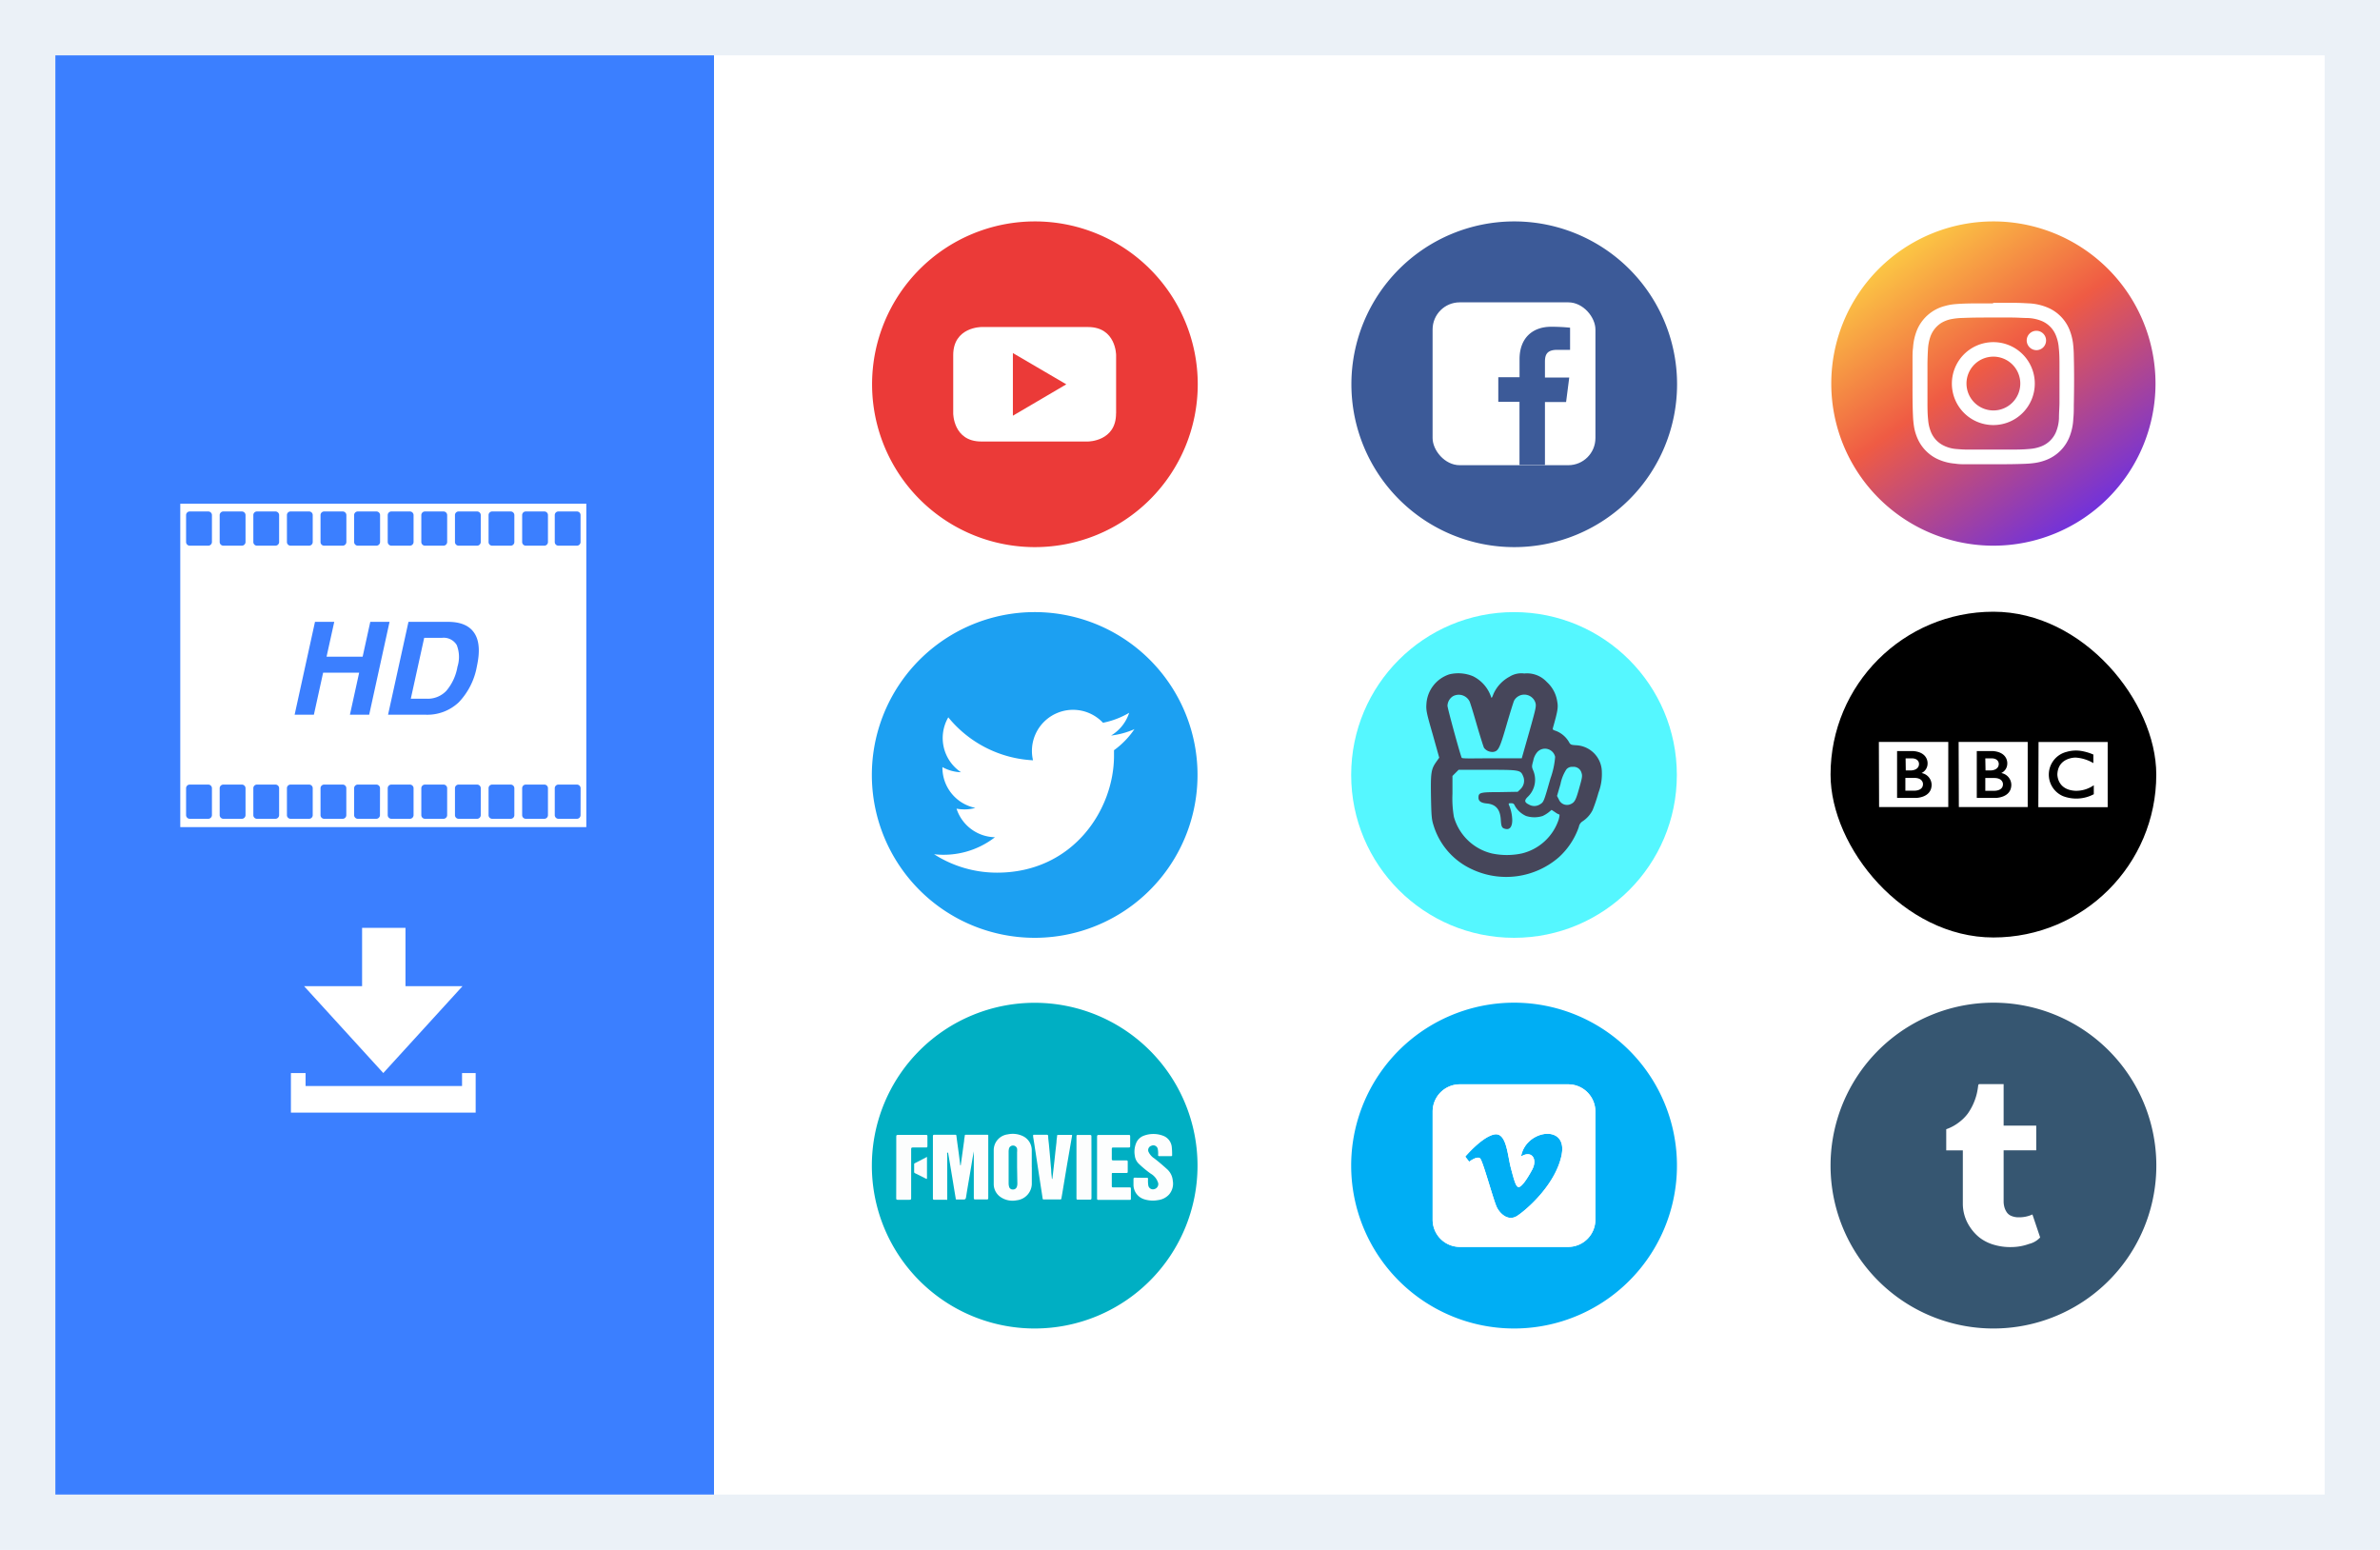 <svg id="图层_1" data-name="图层 1" xmlns="http://www.w3.org/2000/svg" xmlns:xlink="http://www.w3.org/1999/xlink" viewBox="0 0 430 280"><defs><style>.cls-1{fill:#ebf1f7;}.cls-2{fill:#fff;}.cls-3{fill:#3b7fff;}.cls-4{fill:#3c5a98;}.cls-5{fill:#00aef4;}.cls-6{fill:none;}.cls-7{fill:#55f7ff;}.cls-8{fill:#46465a;}.cls-9{fill:#eb3a38;}.cls-10{fill:#1ca0f2;}.cls-11{fill:#00afc3;}.cls-12{fill:#fdfefe;}.cls-13{fill:#fcfdfd;}.cls-14{fill:url(#未命名的渐变_10);}.cls-15{fill:#365671;}</style><linearGradient id="未命名的渐变_10" x1="345.69" y1="37.46" x2="382.97" y2="90.07" gradientTransform="translate(-5.46 4.03) rotate(-0.04)" gradientUnits="userSpaceOnUse"><stop offset="0.07" stop-color="#fcc944"/><stop offset="0.48" stop-color="#ef5b44"/><stop offset="1" stop-color="#6f31de"/></linearGradient></defs><title>画板 11</title><rect class="cls-1" width="430" height="280"/><rect class="cls-2" x="10" y="10" width="410" height="260"/><rect class="cls-3" x="10" y="10" width="119" height="260"/><path class="cls-4" d="M273.52,40A29.42,29.42,0,1,0,303,69.4,29.42,29.42,0,0,0,273.52,40Z"/><rect class="cls-2" x="258.83" y="54.62" width="29.42" height="29.42" rx="4.9"/><path class="cls-4" d="M279.13,84V72.63h3.82l.57-4.43h-4.39V65.36c0-1.28.35-2.15,2.2-2.16h2.34v-4a33.26,33.26,0,0,0-3.42-.17c-3.4,0-5.71,2.07-5.71,5.86v3.26H270.7v4.43h3.83V84Zm0,0"/><path class="cls-5" d="M273.54,240a29.43,29.43,0,1,0-29.42-29.42A29.43,29.43,0,0,0,273.54,240"/><path class="cls-2" d="M283.34,195.89h-19.6a4.91,4.91,0,0,0-4.9,4.9v19.58a4.91,4.91,0,0,0,4.9,4.89h19.6a4.91,4.91,0,0,0,4.9-4.89V200.79a4.91,4.91,0,0,0-4.9-4.9Zm-1.16,12.57c-1,5.48-6.42,10.13-8.06,11.19s-3.13-.42-3.68-1.55c-.62-1.28-2.48-8.23-3-8.8s-2,.57-2,.57l-.71-.92s3-3.55,5.23-4,2.39,3.67,3,6,.93,3.5,1.42,3.5,1.42-1.24,2.44-3.14-.05-3.59-2-2.39c.8-4.78,8.33-5.93,7.35-.44Zm0,0"/><rect class="cls-6" x="258.83" y="195.86" width="29.42" height="29.42"/><path class="cls-2" d="M283.34,195.89h-19.6a4.91,4.91,0,0,0-4.9,4.9v19.58a4.91,4.91,0,0,0,4.9,4.89h19.6a4.91,4.91,0,0,0,4.9-4.89V200.79a4.91,4.91,0,0,0-4.9-4.9Zm-1.16,12.57c-1,5.48-6.42,10.13-8.06,11.19s-3.13-.42-3.68-1.55c-.62-1.28-2.48-8.23-3-8.8s-2,.57-2,.57l-.71-.92s3-3.55,5.23-4,2.39,3.67,3,6,.93,3.5,1.42,3.5,1.42-1.24,2.44-3.14-.05-3.59-2-2.39c.8-4.78,8.33-5.93,7.35-.44Zm0,0"/><circle class="cls-7" cx="273.54" cy="140" r="29.42"/><path class="cls-8" d="M266.14,122.17a6.48,6.48,0,0,1,3.26,3.74c.08.27.16.18.43-.55a6.56,6.56,0,0,1,2.9-3.11,4,4,0,0,1,2.67-.58,4.86,4.86,0,0,1,4.08,1.55,5.87,5.87,0,0,1,1.86,3.47c.21,1.09.11,1.71-.77,4.81-.09.29,0,.37.54.54a4.66,4.66,0,0,1,2.32,1.94c.3.56.37.6,1.44.66a4.87,4.87,0,0,1,4.54,4.87,9.38,9.38,0,0,1-.61,3.69,29.89,29.89,0,0,1-1.05,3.13,5.27,5.27,0,0,1-1.86,2.07,1.5,1.5,0,0,0-.64,1,13.28,13.28,0,0,1-3.6,5.46A14.52,14.52,0,0,1,265.86,157,12.84,12.84,0,0,1,259,149.1c-.34-1.07-.39-1.61-.46-5.13-.07-4.37,0-5,1-6.4l.49-.69-1.18-4.22c-1.09-3.77-1.21-4.33-1.14-5.39a6,6,0,0,1,4.16-5.45A6.88,6.88,0,0,1,266.14,122.17Z"/><path class="cls-7" d="M262.52,125.77a2.13,2.13,0,0,0-1,1.73c0,.46,2.41,9.24,2.58,9.41s2.48.08,5.46.08l5.38,0,1.34-4.71c1.26-4.48,1.31-4.73,1.11-5.38a2.11,2.11,0,0,0-3.84-.32c-.12.27-.74,2.25-1.37,4.42-1.2,4.13-1.45,4.66-2.33,4.83a1.9,1.9,0,0,1-1.73-.73c-.1-.2-.68-2-1.29-4.11s-1.18-4-1.34-4.32A2.19,2.19,0,0,0,262.52,125.77Z"/><path class="cls-7" d="M277.81,135.8a3.23,3.23,0,0,0-.79,1.61c-.29,1.06-.29,1.11,0,1.81a4.27,4.27,0,0,1-1,4.74c-.66.64-.6,1,.24,1.4a1.89,1.89,0,0,0,2-.07c.65-.39.68-.49,1.86-4.64a14.78,14.78,0,0,0,.85-3.92A1.88,1.88,0,0,0,277.81,135.8Z"/><path class="cls-7" d="M283,139a7.36,7.36,0,0,0-1.06,2.64l-.63,2.15.33.63a1.59,1.59,0,0,0,2.16.84c.73-.34.93-.74,1.59-3.13.47-1.64.52-2,.35-2.49a1.47,1.47,0,0,0-1.6-1.1A1.3,1.3,0,0,0,283,139Z"/><path class="cls-7" d="M263,139.6l-.58.58v3.19a19.63,19.63,0,0,0,.26,4.2,9.4,9.4,0,0,0,6.86,6.61,13,13,0,0,0,5.41,0,9.31,9.31,0,0,0,6.67-6.15c.13-.47.18-.88.11-.88a2.74,2.74,0,0,1-.76-.42l-.64-.42-.51.42a5.55,5.55,0,0,1-1.1.68,4.92,4.92,0,0,1-3,0,4.38,4.38,0,0,1-2-1.79c-.17-.41-.32-.51-.71-.51s-.49,0-.39.29a7.29,7.29,0,0,1,.6,2.77c0,1.14-.42,1.73-1.15,1.59s-.83-.37-.92-1.7c-.12-1.87-.9-2.76-2.54-2.91-1-.09-1.49-.41-1.49-1.05,0-.92.29-1,3.84-1l3.25-.06.51-.49a2.09,2.09,0,0,0,.46-2.35c-.46-1.1-.65-1.13-6.47-1.13h-5.18Z"/><path class="cls-9" d="M187,98.84a29.42,29.42,0,1,0-29.44-29.4A29.42,29.42,0,0,0,187,98.84"/><path class="cls-2" d="M192.65,69.43,183,75.1V63.78Zm9,5.24V64.15s0-5.07-5.08-5.07l-19.28,0s-5.07,0-5.07,5.07V74.69s0,5.07,5.07,5.07l19.28,0s5.08,0,5.07-5.07"/><path class="cls-10" d="M186.94,169.42A29.42,29.42,0,1,0,157.52,140a29.42,29.42,0,0,0,29.42,29.42"/><path class="cls-2" d="M205,131.71a14.71,14.71,0,0,1-4.26,1.17,7.48,7.48,0,0,0,3.27-4.11,15,15,0,0,1-4.73,1.8,7.43,7.43,0,0,0-12.84,5.09,7.24,7.24,0,0,0,.2,1.69,21.12,21.12,0,0,1-15.31-7.76,7.43,7.43,0,0,0,2.3,9.92,7.34,7.34,0,0,1-3.36-.93v.09a7.42,7.42,0,0,0,5.95,7.28,7,7,0,0,1-2,.27,8.29,8.29,0,0,1-1.4-.13,7.45,7.45,0,0,0,6.94,5.16,15.12,15.12,0,0,1-11,3.07,21.06,21.06,0,0,0,11.38,3.33c13.66,0,21.13-11.31,21.13-21.12,0-.32,0-.65,0-1a15.12,15.12,0,0,0,3.72-3.85Zm0,0"/><path class="cls-11" d="M186.94,240a29.42,29.42,0,1,0-29.42-29.42A29.42,29.42,0,0,0,186.94,240"/><path class="cls-12" d="M171.14,208.21a.64.64,0,0,0,0,.31q0,3.51,0,7c0,.32,0,.64,0,1s-.06.22-.23.22h-2.11c-.21,0-.25-.07-.25-.25,0-1.73,0-3.47,0-5.2,0-2,0-4,0-6,0-.24.07-.29.3-.29h3.7c.16,0,.23,0,.25.22.13,1.08.29,2.15.43,3.22.09.64.16,1.28.24,1.92,0,.07,0,.14.1.19l.24-1.71c.13-.91.25-1.83.38-2.74,0-.32.09-.63.12-.95,0-.13.07-.15.18-.15h3.89c.15,0,.19.06.17.18v.12q0,5.53,0,11.09c0,.25-.06.31-.31.3h-2c-.24,0-.3-.05-.3-.29q0-4.05,0-8.1V208h0l-.24,1.31c-.17,1.06-.35,2.12-.53,3.18s-.41,2.35-.59,3.53c-.11.68-.1.68-.78.68-.29,0-.59,0-.88,0s-.23-.07-.25-.21c-.17-1-.35-2.1-.52-3.15s-.37-2.21-.55-3.31l-.3-1.74S171.24,208.21,171.14,208.21Z"/><path class="cls-12" d="M186.42,210.88v2.82a3.06,3.06,0,0,1-2.73,3.14,3.82,3.82,0,0,1-2.92-.59,2.84,2.84,0,0,1-1.23-2.32c0-2.05,0-4.1,0-6.15a2.88,2.88,0,0,1,2.53-2.85,4.27,4.27,0,0,1,2.77.33,2.82,2.82,0,0,1,1.57,2.54c0,1,0,2,0,3.08Zm-2.66,0v-2.73a3.39,3.39,0,0,0,0-.64.76.76,0,0,0-1.45-.06,2.61,2.61,0,0,0-.08.56v5.81a2.52,2.52,0,0,0,.08.55.67.67,0,0,0,.68.52.72.72,0,0,0,.72-.47,1.76,1.76,0,0,0,.1-.6Z"/><path class="cls-12" d="M206.13,212.77c.36,0,.72,0,1.07,0,.18,0,.22.06.22.23a5.19,5.19,0,0,0,.05,1.18.85.85,0,0,0,1.12.63.94.94,0,0,0,.67-1.05,2.92,2.92,0,0,0-1.35-1.73,19.15,19.15,0,0,1-2.14-1.77,2.39,2.39,0,0,1-.74-1.48,4.08,4.08,0,0,1,.29-2.39,2.36,2.36,0,0,1,1.31-1.21,4.94,4.94,0,0,1,3.51,0,2.41,2.41,0,0,1,1.57,2.08,13.3,13.3,0,0,1,.06,1.41c0,.14,0,.19-.19.19h-2.15c-.15,0-.19-.06-.19-.2a4.22,4.22,0,0,0-.07-1.12A.82.82,0,0,0,208,207a.81.81,0,0,0-.51,1.05,2.85,2.85,0,0,0,1.06,1.22c.79.61,1.54,1.25,2.28,1.92a3.15,3.15,0,0,1,1.06,2.1,3,3,0,0,1-.68,2.51,3.21,3.21,0,0,1-1.94,1,5.17,5.17,0,0,1-2.56-.15,2.74,2.74,0,0,1-1.92-2.68c0-.3,0-.6,0-.9s.09-.33.33-.32S205.8,212.77,206.13,212.77Z"/><path class="cls-12" d="M190.13,213l.24-2.08c.09-.79.18-1.57.26-2.35s.17-1.49.25-2.23c0-.38.08-.76.11-1.15,0-.13.07-.17.2-.17h2.34c.14,0,.18,0,.16.18-.26,1.48-.52,3-.77,4.44s-.54,3.22-.81,4.83c-.11.68-.22,1.35-.34,2,0,.16-.09.23-.27.22h-2.88c-.16,0-.22,0-.25-.2-.11-.81-.25-1.63-.37-2.44l-.48-3.13-.42-2.76c-.15-.94-.28-1.87-.44-2.8,0-.35-.06-.36.3-.36h2.12c.21,0,.29.06.3.27,0,.52.09,1,.14,1.57l.21,2.29c.06.74.12,1.47.19,2.21,0,.5.07,1,.12,1.49A.15.15,0,0,0,190.13,213Z"/><path class="cls-12" d="M198.21,210.85c0-1.84,0-3.67,0-5.51,0-.26.08-.31.33-.31h5.36c.21,0,.29,0,.29.27,0,.58,0,1.15,0,1.73,0,.2,0,.27-.26.27-.93,0-1.86,0-2.79,0-.22,0-.27.06-.27.27,0,.6,0,1.21,0,1.81,0,.2.06.25.25.25.79,0,1.58,0,2.37,0,.22,0,.27.06.26.27,0,.59,0,1.19,0,1.78,0,.17-.05.22-.22.22H201.1c-.18,0-.24,0-.23.23,0,.7,0,1.39,0,2.09,0,.22,0,.29.28.29,1,0,1.93,0,2.9,0,.22,0,.27,0,.27.26,0,.58,0,1.17,0,1.75,0,.2,0,.25-.25.25h-5.62c-.21,0-.24-.07-.24-.25C198.22,214.59,198.21,212.72,198.21,210.85Z"/><path class="cls-13" d="M161.93,210.86c0-1.85,0-3.69,0-5.54,0-.23.06-.29.29-.29h5.06c.21,0,.29,0,.28.27,0,.58,0,1.17,0,1.75,0,.2-.06.25-.25.25-.8,0-1.6,0-2.4,0-.23,0-.29.06-.29.3,0,2.93,0,5.87,0,8.8,0,.26,0,.36-.33.35-.7,0-1.39,0-2.09,0-.22,0-.28-.05-.28-.28C161.94,214.58,161.93,212.72,161.93,210.86Z"/><path class="cls-13" d="M197.2,210.88c0,1.85,0,3.7,0,5.55,0,.25-.07.3-.3.29h-2.15c-.18,0-.26,0-.26-.24q0-5.61,0-11.2c0-.21.07-.25.26-.25.72,0,1.43,0,2.15,0,.27,0,.3.09.29.31Z"/><path class="cls-13" d="M167.48,209c0,1.32,0,2.58,0,3.84,0,.13-.05.16-.17.1l-2-1a.24.24,0,0,1-.15-.24v-1.32c0-.1,0-.18.11-.23Z"/><path class="cls-14" d="M360.17,98.58a29.29,29.29,0,1,0-29.31-29.27,29.29,29.29,0,0,0,29.31,29.27"/><path class="cls-2" d="M360.14,54.71c1.31,0,2.61,0,3.92,0,.8,0,1.61.05,2.41.09a9.91,9.91,0,0,1,3.4.73A7.31,7.31,0,0,1,374,59.83a10,10,0,0,1,.54,2.22,20.88,20.88,0,0,1,.14,2.24c.08,3,.06,6,0,8.95,0,.79,0,1.58-.09,2.38a10,10,0,0,1-.63,3.14,7.38,7.38,0,0,1-4.42,4.39,9.12,9.12,0,0,1-2.18.52c-.6.08-1.21.11-1.81.13-2.64.1-5.27.06-7.91.07-.82,0-1.64,0-2.46,0-.64,0-1.28,0-1.93-.11a9.23,9.23,0,0,1-3.17-.82,7.08,7.08,0,0,1-1.93-1.31,7.24,7.24,0,0,1-1.6-2.19,8.83,8.83,0,0,1-.74-2.37,16.68,16.68,0,0,1-.19-2c-.11-2.41-.07-4.83-.08-7.24,0-1,0-2,0-3,0-.66,0-1.33.09-2a10.24,10.24,0,0,1,.75-3.28,7.49,7.49,0,0,1,5-4.27,9.58,9.58,0,0,1,1.68-.32c1.2-.11,2.41-.14,3.61-.15h3.39Zm0,2.65v0c-1.85,0-3.71,0-5.56.08a11.76,11.76,0,0,0-2.13.23,5.63,5.63,0,0,0-1.73.68,4.86,4.86,0,0,0-2,2.61,8.39,8.39,0,0,0-.39,2.16c-.05.85-.08,1.71-.09,2.56,0,2.28,0,4.56,0,6.85,0,1.1,0,2.21.12,3.32a7.24,7.24,0,0,0,.46,2.06,4.69,4.69,0,0,0,2.36,2.59,6.25,6.25,0,0,0,2.32.62c.6.05,1.2.09,1.79.1,1.08,0,2.16,0,3.25,0,1.51,0,3,0,4.53,0,1.21,0,2.43,0,3.64-.12a7.15,7.15,0,0,0,2-.43A4.75,4.75,0,0,0,371.48,78a7.28,7.28,0,0,0,.52-2.48c0-.91.08-1.82.09-2.74,0-2.2,0-4.41,0-6.61,0-1.12,0-2.25-.13-3.37a7.16,7.16,0,0,0-.44-2A4.74,4.74,0,0,0,368.91,58a7.48,7.48,0,0,0-2.56-.55c-.8,0-1.6-.07-2.4-.08C362.68,57.34,361.42,57.36,360.15,57.36Z"/><path class="cls-2" d="M367.63,69.29a7.49,7.49,0,1,1-7.48-7.48A7.48,7.48,0,0,1,367.63,69.29Zm-7.48,4.86a4.86,4.86,0,1,0-4.86-4.86A4.87,4.87,0,0,0,360.15,74.15Z"/><path class="cls-2" d="M369.67,61.5a1.75,1.75,0,0,1-1.74,1.76,1.77,1.77,0,0,1-1.76-1.75,1.75,1.75,0,0,1,3.5,0Z"/><path class="cls-15" d="M360.15,240a29.43,29.43,0,1,0-29.42-29.42A29.42,29.42,0,0,0,360.15,240"/><path class="cls-2" d="M367.19,219.36l1.41,4.19a4,4,0,0,1-2,1.17,9.54,9.54,0,0,1-3.13.57,10.34,10.34,0,0,1-3.37-.46,7.67,7.67,0,0,1-2.52-1.31,8.12,8.12,0,0,1-1.68-1.88,7.56,7.56,0,0,1-1.27-4.2v-9.62h-3V204a8.07,8.07,0,0,0,2.28-1.23,7.84,7.84,0,0,0,1.61-1.59,10.59,10.59,0,0,0,1.62-3.55,13.54,13.54,0,0,0,.27-1.57.28.28,0,0,1,.08-.15.18.18,0,0,1,.13-.06H362v7.5h5.89v4.46H362V217a3.89,3.89,0,0,0,.12,1,3.12,3.12,0,0,0,.4.93,1.82,1.82,0,0,0,.87.73,3.35,3.35,0,0,0,1.44.25,5.68,5.68,0,0,0,2.37-.51Zm0,0"/><rect id="rect133" x="330.73" y="110.51" width="58.85" height="58.85" rx="29.42"/><path id="path53" class="cls-2" d="M361.88,141.66c0,1.27-1.6,1.2-1.6,1.2h-1.59v-2.31h1.59c1.64,0,1.6,1.11,1.6,1.11M358.69,137h1.22c1.26.07,1.21,1,1.21,1,0,1.16-1.39,1.18-1.39,1.18h-1Zm2.89,2.65a1.89,1.89,0,0,0,1.08-1.7s.18-2-2.51-2.26h-3v8.46h3.4s2.84,0,2.84-2.39a2.19,2.19,0,0,0-1.85-2.11m-7.67-5.62h12.48v11.77H353.91Zm-6.44,7.61c0,1.27-1.59,1.2-1.59,1.2h-1.59v-2.31h1.59c1.64,0,1.59,1.11,1.59,1.11M344.29,137h1.21c1.26.07,1.21,1,1.21,1,0,1.16-1.39,1.18-1.39,1.18h-1Zm2.89,2.65a1.89,1.89,0,0,0,1.08-1.7s.18-2-2.51-2.26h-3v8.46h3.4s2.84,0,2.84-2.39a2.19,2.19,0,0,0-1.85-2.11m-7.68-5.62H352v11.77H339.5Zm38.75,2.26v1.57a7.15,7.15,0,0,0-3.21-1s-3.15-.06-3.29,3c0,0-.1,2.83,3.25,3a5.56,5.56,0,0,0,3.33-1v1.62a6.74,6.74,0,0,1-5.55.35,4.23,4.23,0,0,1,.64-8,6,6,0,0,1,2.49-.19,9.46,9.46,0,0,1,2.34.67m-9.94,9.51H380.8V134.05H368.31Z"/><path class="cls-2" d="M76.64,115.23l-2.42,11h2.94a4.61,4.61,0,0,0,3.49-1.44,9.07,9.07,0,0,0,2-4.33,5.89,5.89,0,0,0-.13-3.93,2.75,2.75,0,0,0-2.68-1.3Z"/><path class="cls-2" d="M32.57,91v58.42h73.36V91Zm43.55,2.06a.66.66,0,0,1,.66-.66h3.35a.66.66,0,0,1,.66.66h0v4.86a.67.67,0,0,1-.66.66H76.78a.67.67,0,0,1-.66-.66h0Zm9.58,21.31q1.33,2,.47,5.95a12.57,12.57,0,0,1-3.29,6.56A8.25,8.25,0,0,1,77,129.12H70.11l3.69-16.78h7.13Q84.37,112.34,85.7,114.37ZM70.05,93.06a.66.66,0,0,1,.66-.66h3.35a.66.66,0,0,1,.66.66h0v4.86a.67.67,0,0,1-.66.66H70.71a.67.67,0,0,1-.66-.66h0Zm-6.07,0a.66.66,0,0,1,.66-.66H68a.66.66,0,0,1,.67.66h0v4.86a.67.67,0,0,1-.67.66H64.64a.67.67,0,0,1-.66-.66h0Zm-6.07,0a.65.65,0,0,1,.66-.66h3.34a.66.66,0,0,1,.67.66h0v4.86a.67.67,0,0,1-.66.66H58.57a.65.65,0,0,1-.66-.66h0Zm2.48,19.28L59,118.63h6.52l1.38-6.29h3.48L66.7,129.12H63.22l1.67-7.6H58.38l-1.67,7.6H53.23l3.68-16.78ZM51.84,93.06a.65.65,0,0,1,.66-.66h3.34a.65.65,0,0,1,.66.66h0v4.86a.66.66,0,0,1-.66.66H52.5a.66.66,0,0,1-.66-.66h0Zm-13.55,54.2a.67.67,0,0,1-.66.66H34.28a.67.67,0,0,1-.66-.66h0V142.4a.66.66,0,0,1,.66-.66h3.35a.66.66,0,0,1,.66.66Zm0-49.34a.67.67,0,0,1-.66.66H34.28a.67.67,0,0,1-.66-.66h0V93.06a.66.66,0,0,1,.66-.66h3.35a.66.66,0,0,1,.66.66h0Zm6.07,49.34a.67.67,0,0,1-.66.66H40.35a.67.67,0,0,1-.66-.66h0V142.4a.66.66,0,0,1,.66-.66H43.7a.66.66,0,0,1,.66.66h0Zm0-49.34a.67.67,0,0,1-.66.66H40.35a.67.67,0,0,1-.66-.66h0V93.06a.66.66,0,0,1,.66-.66H43.7a.66.66,0,0,1,.66.66h0Zm6.07,49.34a.67.67,0,0,1-.66.66H46.43a.66.66,0,0,1-.66-.66h0V142.4a.65.65,0,0,1,.66-.66h3.34a.66.66,0,0,1,.66.66h0Zm0-49.34a.67.67,0,0,1-.66.66H46.43a.66.66,0,0,1-.66-.66h0V93.06a.65.65,0,0,1,.66-.66h3.34a.66.66,0,0,1,.66.66h0Zm6.07,49.34a.66.66,0,0,1-.66.66H52.5a.66.66,0,0,1-.66-.66h0V142.4a.65.65,0,0,1,.66-.66h3.34a.65.65,0,0,1,.66.66h0Zm6.07,0a.66.66,0,0,1-.66.66H58.57a.66.66,0,0,1-.66-.66h0V142.4a.65.65,0,0,1,.66-.66h3.34a.65.65,0,0,1,.66.66h0Zm6.08,0a.67.67,0,0,1-.66.66H64.64a.67.67,0,0,1-.66-.66h0V142.4a.66.66,0,0,1,.66-.66H68a.66.66,0,0,1,.66.66Zm6.07,0a.67.67,0,0,1-.66.66H70.71a.67.67,0,0,1-.66-.66h0V142.4a.66.66,0,0,1,.66-.66h3.35a.66.66,0,0,1,.66.66Zm6.07,0a.67.67,0,0,1-.66.66H76.78a.67.67,0,0,1-.66-.66h0V142.4a.66.66,0,0,1,.66-.66h3.35a.66.66,0,0,1,.66.66h0Zm6.07,0a.67.67,0,0,1-.66.66H82.86a.66.66,0,0,1-.66-.66h0V142.4a.65.65,0,0,1,.66-.66H86.2a.66.66,0,0,1,.66.66h0Zm0-49.34a.67.67,0,0,1-.66.66H82.86a.66.66,0,0,1-.66-.66h0V93.06a.65.65,0,0,1,.66-.66H86.2a.66.66,0,0,1,.66.66Zm6.07,49.34a.66.66,0,0,1-.66.66H88.93a.66.66,0,0,1-.66-.66h0V142.4a.65.65,0,0,1,.66-.66h3.34a.66.66,0,0,1,.66.66Zm0-49.34a.66.66,0,0,1-.66.66H88.93a.65.65,0,0,1-.66-.66h0V93.06a.65.65,0,0,1,.66-.66h3.34a.66.66,0,0,1,.66.66ZM99,147.26a.66.66,0,0,1-.66.66H95a.66.66,0,0,1-.66-.66V142.4a.65.65,0,0,1,.66-.66h3.34a.65.65,0,0,1,.66.66Zm0-49.34a.66.66,0,0,1-.66.66H95a.66.66,0,0,1-.66-.66h0V93.06A.65.65,0,0,1,95,92.4h3.34a.65.65,0,0,1,.66.66h0Zm5.89,49.34a.66.66,0,0,1-.66.66h-3.34a.67.67,0,0,1-.66-.66V142.4a.66.66,0,0,1,.66-.66h3.35a.67.67,0,0,1,.66.66Zm0-49.34a.66.66,0,0,1-.66.66h-3.34a.66.66,0,0,1-.66-.66h0V93.06a.65.65,0,0,1,.66-.66h3.34a.65.65,0,0,1,.66.66h0Z"/><path class="cls-2" d="M65.42,167.62v10.54H54.94l14.31,15.69,14.31-15.69H73.26V167.62H65.42Zm18.06,26.23v2.34H55.21v-2.34H52.56V201H85.94v-7.15Z"/></svg>
